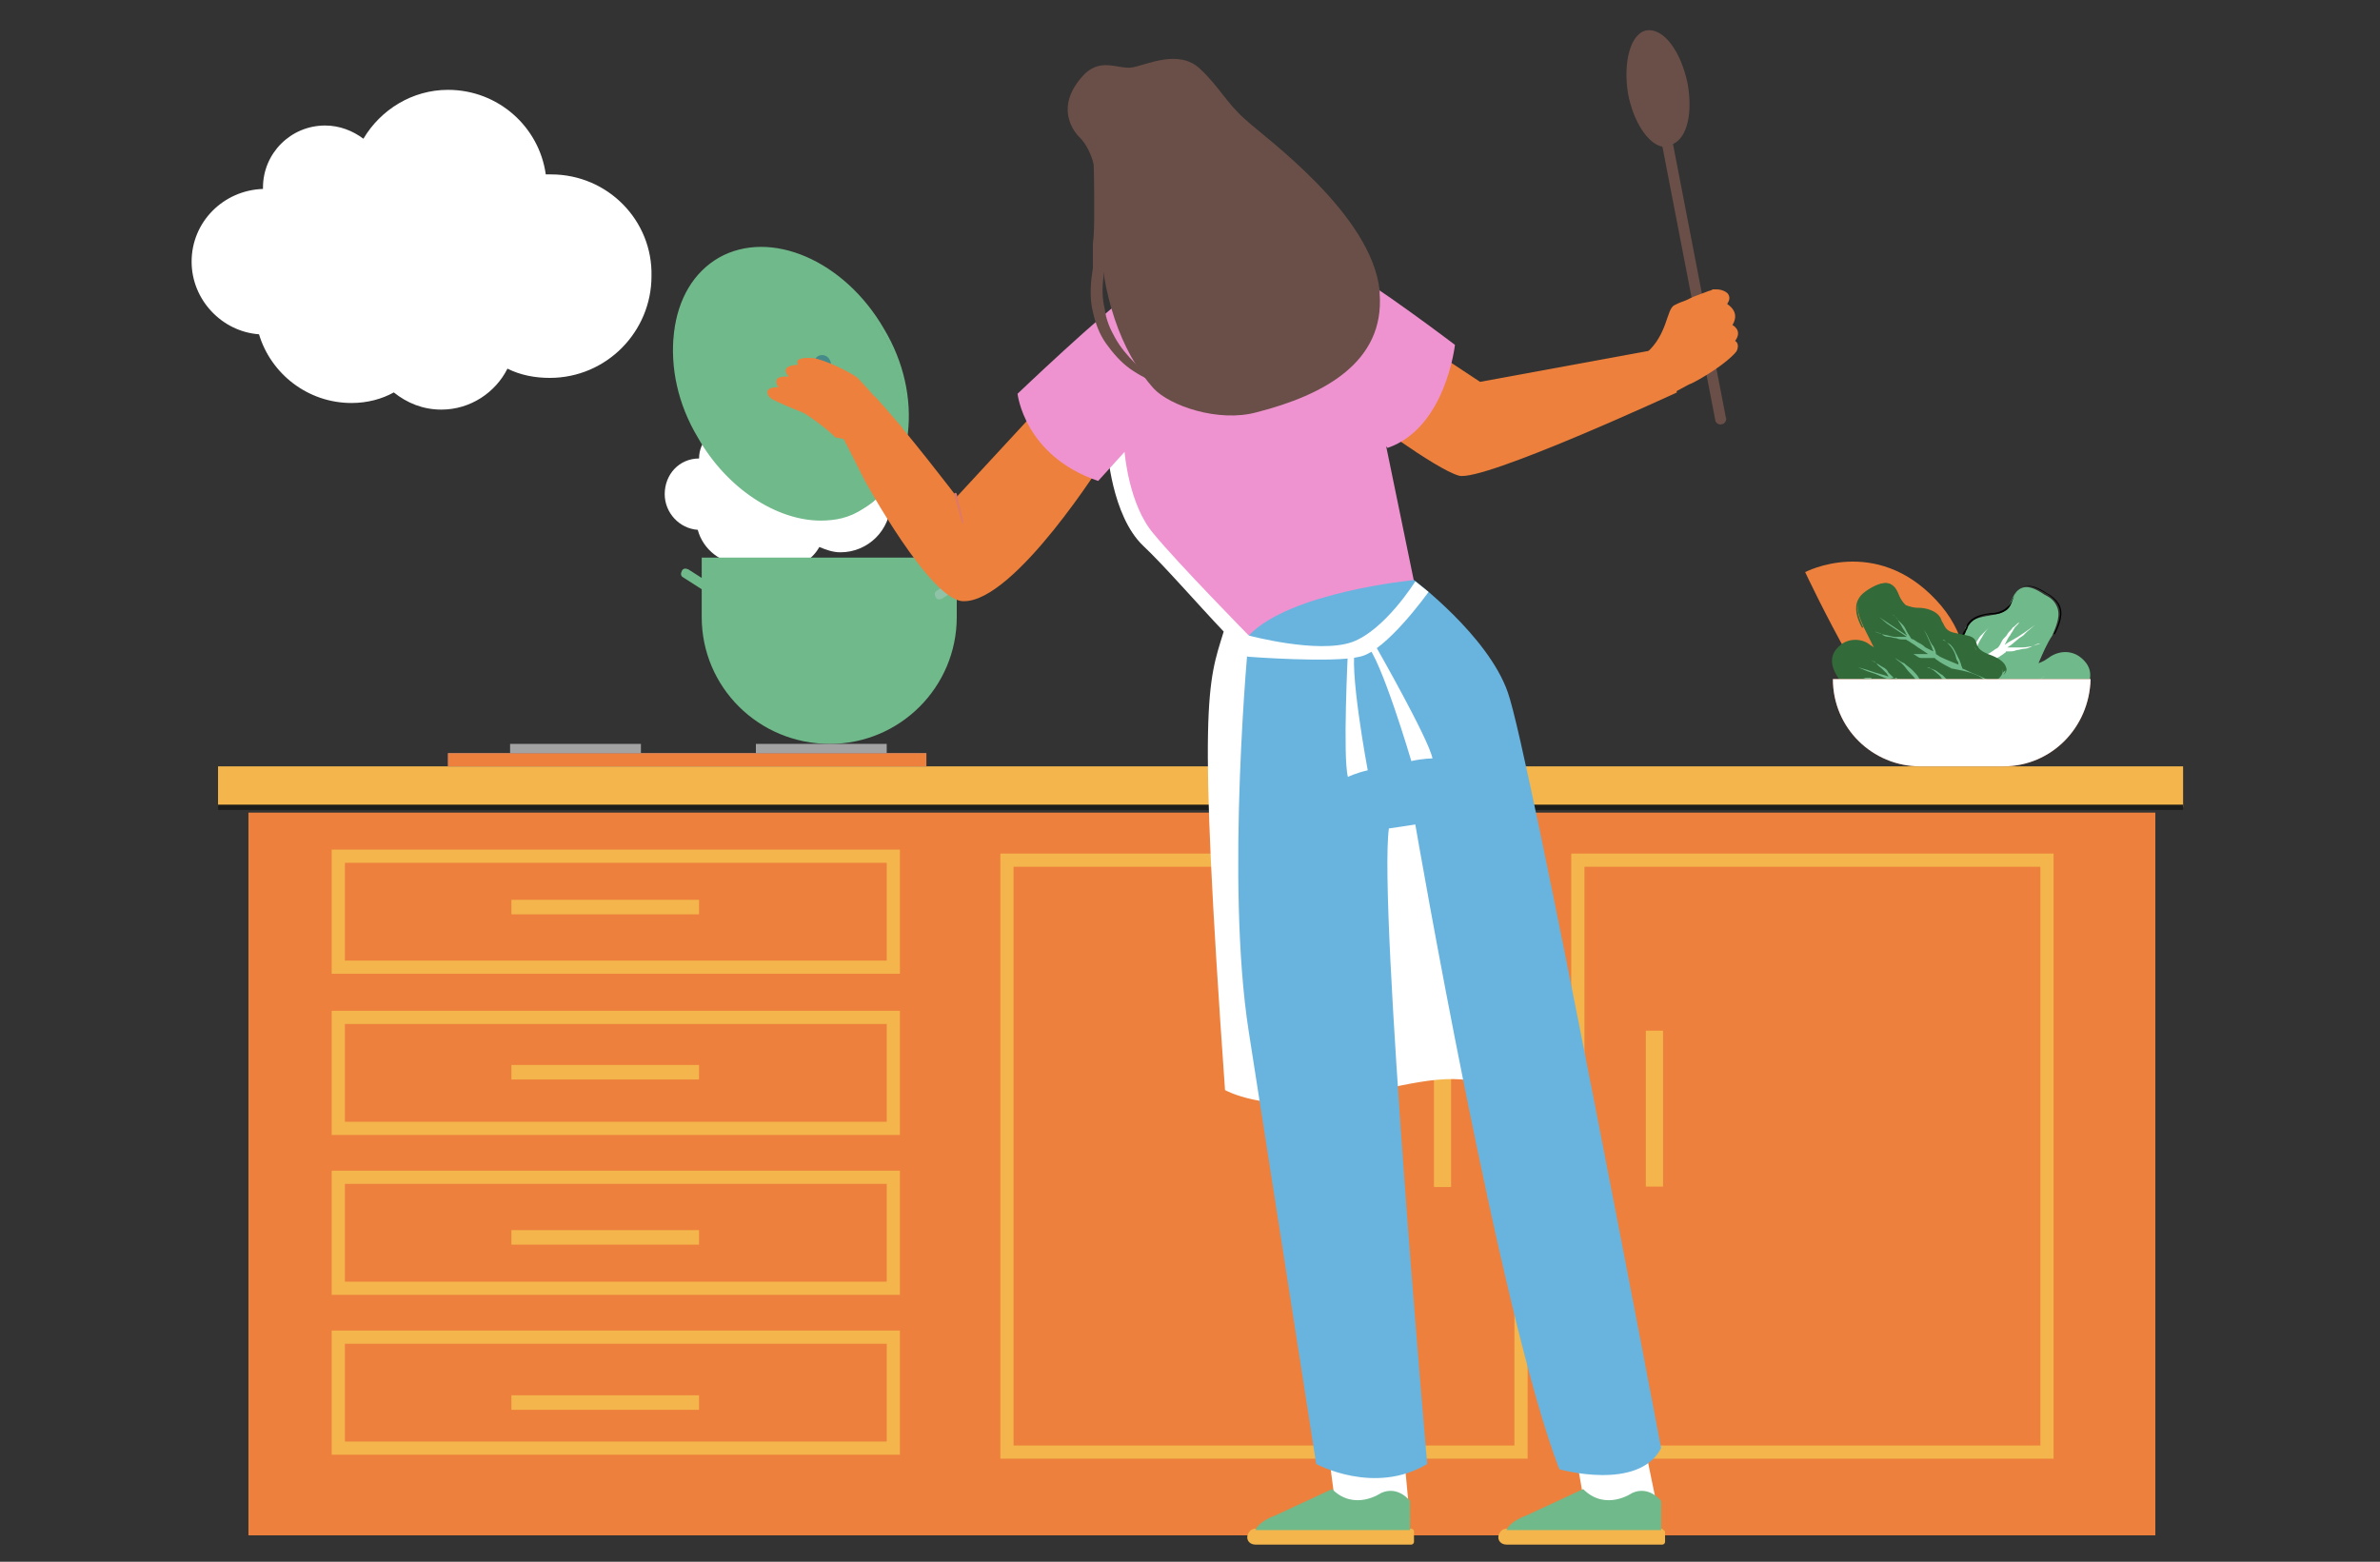 <?xml version="1.0" encoding="utf-8"?>
<!-- Generator: Adobe Illustrator 26.3.1, SVG Export Plug-In . SVG Version: 6.00 Build 0)  -->
<svg version="1.1" xmlns="http://www.w3.org/2000/svg" xmlns:xlink="http://www.w3.org/1999/xlink" x="0px" y="0px"
	 viewBox="0 0 180.1 118.2" style="enable-background:new 0 0 180.1 118.2;" xml:space="preserve">
<rect x="0" y="0" width="180.1" height="118.2" fill="#333333" stroke="none"/>
<style type="text/css">
	.st0{fill:#FFFFFF;}
	.st1{fill:#ED803C;}
	.st2{fill:#70B98B;}
	.st3{fill:#8EC3A7;}
	.st4{fill:#F3B54C;}
	.st5{fill:#667FBD;}
	.st6{fill:#A3A3A3;}
	.st7{fill:#1D1D1B;}
	.st8{fill:#468A8A;}
	.st9{fill:#6A4F48;}
	.st10{fill:#EE93CF;}
	.st11{fill:#69B4DF;}
	.st12{fill:#DF7868;}
	.st13{fill:#326A39;}
	.st14{fill:#AE5332;}
</style>
<g id="Calque_6">
	<path class="st0" d="M63.6,34.2c-0.1,0-0.1,0-0.2,0c-0.3-1.8-1.8-3.1-3.6-3.1c-1.3,0-2.5,0.7-3.2,1.8c-0.4-0.3-0.9-0.5-1.4-0.5
		c-1.3,0-2.3,1-2.3,2.3c0,0,0,0,0,0c-1.5,0-2.6,1.2-2.6,2.7c0,1.4,1.1,2.6,2.5,2.7c0.4,1.5,1.8,2.6,3.4,2.6c0.6,0,1.1-0.1,1.6-0.4
		c0.5,0.4,1.1,0.6,1.7,0.6c1.1,0,2-0.6,2.5-1.5c0.5,0.2,1,0.4,1.6,0.4c2.1,0,3.8-1.7,3.8-3.8C67.4,35.9,65.7,34.2,63.6,34.2z"/>
	<path class="st0" d="M41.7,13.2c-0.1,0-0.2,0-0.4,0c-0.5-3.6-3.6-6.4-7.4-6.4c-2.7,0-5.1,1.5-6.4,3.7c-0.8-0.6-1.8-1-2.9-1
		c-2.6,0-4.7,2.1-4.7,4.7c0,0,0,0,0,0.1c-3,0.1-5.4,2.5-5.4,5.5c0,2.9,2.3,5.3,5.1,5.5c0.9,3,3.7,5.2,7,5.2c1.2,0,2.3-0.3,3.2-0.8
		c1,0.8,2.2,1.3,3.6,1.3c2.2,0,4.1-1.3,5-3.1c1,0.5,2.1,0.7,3.2,0.7c4.3,0,7.7-3.5,7.7-7.7C49.4,16.7,46,13.2,41.7,13.2z"/>
</g>
<g id="Calque_4">
	<g>
		<g>
			<g>
				<g>
					<g>
						<g>
							<path class="st1" d="M136.6,43.3c0,0,5.3-2.8,9.9,2.1c4.6,4.9,1.2,10.8-1.3,10.9C142.7,56.3,136.6,43.3,136.6,43.3z"/>
						</g>
					</g>
				</g>
			</g>
		</g>
		<g>
			<g>
				<path class="st2" d="M62.8,56.3L62.8,56.3c5.3,0,9.6-4.3,9.6-9.6v-4.5H53.1v4.5C53.1,52,57.4,56.3,62.8,56.3z"/>
			</g>
			<g>
				<path class="st2" d="M51.7,43.7l2.5,1.6c0.2,0.1,0.4,0.1,0.5-0.1l0,0c0.1-0.2,0.1-0.4-0.1-0.5l-2.5-1.6
					c-0.2-0.1-0.4-0.1-0.5,0.1v0C51.5,43.4,51.5,43.6,51.7,43.7z"/>
			</g>
			<g>
				<path class="st3" d="M73.8,43.7l-2.5,1.6c-0.2,0.1-0.4,0.1-0.5-0.1l0,0c-0.1-0.2-0.1-0.4,0.1-0.5l2.5-1.6
					c0.2-0.1,0.4-0.1,0.5,0.1l0,0C74.1,43.4,74,43.6,73.8,43.7z"/>
			</g>
		</g>
		<g>
			<rect x="18.8" y="61.5" class="st1" width="144.3" height="54.7"/>
		</g>
		<g>
			<rect x="16.5" y="58" class="st4" width="148.7" height="3.1"/>
		</g>
		<g>
			<rect x="33.9" y="57" class="st5" width="36.2" height="1"/>
		</g>
		<g>
			<rect x="33.9" y="57" class="st1" width="36.2" height="1"/>
		</g>
		<g>
			<rect x="57.2" y="56.3" class="st6" width="9.9" height="0.7"/>
		</g>
		<g>
			<rect x="38.6" y="56.3" class="st6" width="9.9" height="0.7"/>
		</g>
		<g>
			<path class="st4" d="M68.1,73.7h-43v-9.4h43V73.7z M26.1,72.7h41v-7.4h-41V72.7z"/>
		</g>
		<g>
			<path class="st4" d="M68.1,85.9h-43v-9.4h43V85.9z M26.1,84.9h41v-7.4h-41V84.9z"/>
		</g>
		<g>
			<path class="st4" d="M68.1,98h-43v-9.4h43V98z M26.1,97h41v-7.4h-41V97z"/>
		</g>
		<g>
			<path class="st4" d="M68.1,110.1h-43v-9.4h43V110.1z M26.1,109.1h41v-7.4h-41V109.1z"/>
		</g>
		<g>
			<path class="st4" d="M115.6,110.4H75.7V64.6h39.9V110.4z M76.7,109.4h37.9V65.6H76.7V109.4z"/>
		</g>
		<g>
			<path class="st4" d="M155.4,110.4h-36.5V64.6h36.5V110.4z M119.9,109.4h34.5V65.6h-34.5V109.4z"/>
		</g>
		<g>
			<rect x="38.7" y="68.1" class="st4" width="14.2" height="1.1"/>
		</g>
		<g>
			<rect x="38.7" y="80.6" class="st4" width="14.2" height="1.1"/>
		</g>
		<g>
			<rect x="38.7" y="93.1" class="st4" width="14.2" height="1.1"/>
		</g>
		<g>
			<rect x="38.7" y="105.6" class="st4" width="14.2" height="1.1"/>
		</g>
		<g>
			
				<rect x="103.3" y="83.3" transform="matrix(-1.836970e-16 1 -1 -1.836970e-16 193.11 -25.261)" class="st4" width="11.8" height="1.3"/>
		</g>
		<g>
			
				<rect x="119.3" y="83.3" transform="matrix(-1.836970e-16 1 -1 -1.836970e-16 209.145 -41.295)" class="st4" width="11.8" height="1.3"/>
		</g>
		<g>
			<polyline class="st7" points="16.5,61.3 16.5,60.9 165.2,60.9 165.2,61.3 			"/>
		</g>
		<g>
			<g>
				<g>
					<ellipse transform="matrix(0.866 -0.5 0.5 0.866 -6.543 33.794)" class="st2" cx="59.8" cy="29.1" rx="8" ry="10.9"/>
				</g>
			</g>
			<g>
				<g>
					<path class="st2" d="M62.1,39.4c-3.3,0-7.1-2.4-9.3-6.3c-1.5-2.5-2.1-5.3-1.8-7.9c0.3-2.6,1.5-4.6,3.4-5.7
						c3.9-2.2,9.5,0.2,12.5,5.4c1.5,2.5,2.1,5.3,1.8,7.9c-0.3,2.6-1.5,4.6-3.4,5.7C64.3,39.2,63.2,39.4,62.1,39.4z M57.5,18.9
						c-1.1,0-2.2,0.3-3.1,0.8c-1.8,1.1-3,3-3.3,5.5c-0.3,2.5,0.4,5.3,1.8,7.8c3,5.2,8.5,7.6,12.3,5.4c1.8-1.1,3-3,3.3-5.5
						c0.3-2.5-0.4-5.3-1.8-7.8C64.4,21.3,60.8,18.9,57.5,18.9z"/>
				</g>
			</g>
			<g>
				<g>
					<g>
						<g>
							<path class="st1" d="M83.6,34.7l-3.9-5l-7.3,7.9c0,0-3.8-5-6.2-7.6l-3.2,1.7c0.4,0.6,1.9,3.6,2.4,4.6c0,0,5,9.2,7.5,9.2
								C76.8,45.6,83.6,34.7,83.6,34.7z"/>
						</g>
					</g>
				</g>
			</g>
			<g>
				<g>
					<path class="st8" d="M62.9,27.7c-0.1,0.4-0.4,0.6-0.8,0.5c-0.4-0.1-0.6-0.4-0.5-0.8c0.1-0.4,0.4-0.6,0.8-0.5
						C62.7,27,62.9,27.3,62.9,27.7z"/>
				</g>
			</g>
			<g>
				<g>
					<path class="st9" d="M127.7,6.3c-0.5-2.4-1.8-4.2-3.1-4c-1.2,0.2-1.8,2.4-1.4,4.8c0.4,2.1,1.5,3.8,2.6,4l4,20.7
						c0,0.2,0.3,0.4,0.5,0.3c0.2,0,0.4-0.3,0.3-0.5l-4-20.7C127.7,10.4,128.1,8.5,127.7,6.3z"/>
				</g>
			</g>
			<g>
				<g>
					<g>
						<g>
							<g>
								<g>
									<g>
										<g>
											<g>
												<g>
													<polygon class="st0" points="101.2,115 106.7,115 106,107.6 100.1,106.7 													"/>
												</g>
											</g>
										</g>
									</g>
								</g>
							</g>
						</g>
					</g>
				</g>
				<g>
					<g>
						<g>
							<g>
								<g>
									<g>
										<path class="st4" d="M106.8,115.7h-5.1l-2.1-2.3l-3.8,2.3h-0.8c-0.3,0-0.5,0.2-0.6,0.5c-0.1,0.4,0.2,0.7,0.6,0.7h11.8
											c0.1,0,0.2-0.1,0.2-0.2v-0.8C107,115.8,106.9,115.7,106.8,115.7z"/>
									</g>
								</g>
							</g>
						</g>
					</g>
					<g>
						<g>
							<g>
								<g>
									<g>
										<path class="st2" d="M106.7,115.7v-2.1c0,0-0.9-1.2-2.2-0.6c0,0-2,1.4-3.7-0.3l-4.3,2c0,0-1.2,0.4-1.5,1.1H106.7z"/>
									</g>
								</g>
							</g>
						</g>
					</g>
				</g>
			</g>
			<g>
				<g>
					<g>
						<g>
							<g>
								<g>
									<g>
										<g>
											<g>
												<g>
													<polygon class="st0" points="120.1,115 125.6,115 123.5,104.8 118,102.9 													"/>
												</g>
											</g>
										</g>
									</g>
								</g>
							</g>
						</g>
					</g>
				</g>
				<g>
					<g>
						<g>
							<g>
								<g>
									<g>
										<path class="st4" d="M125.7,115.7h-5.1l-2.1-2.3l-3.8,2.3H114c-0.3,0-0.5,0.2-0.6,0.5c-0.1,0.4,0.2,0.7,0.6,0.7h11.8
											c0.1,0,0.2-0.1,0.2-0.2v-0.8C125.9,115.8,125.8,115.7,125.7,115.7z"/>
									</g>
								</g>
							</g>
						</g>
					</g>
					<g>
						<g>
							<g>
								<g>
									<g>
										<path class="st2" d="M125.7,115.7v-2.1c0,0-0.9-1.2-2.2-0.6c0,0-2,1.4-3.7-0.3l-4.3,2c0,0-1.2,0.4-1.5,1.1H125.7z"/>
									</g>
								</g>
							</g>
						</g>
					</g>
				</g>
			</g>
			<g>
				<g>
					<path class="st0" d="M111.7,64.8c0,0-10.9-21.4-11.2-21.4c-0.2,0-3.3,2.3-5.3,3.9l0.4-1.2L87.1,32l-3.3,2c0,0,0.3,5,2.7,7.3
						c1.5,1.4,4.2,4.5,6.1,6.5c-1.2,3.9-2,5.1,0.1,34.7c0,0,3,1.7,8.3,0.7c5.2-1,8.3-2.1,11.2-1.2S111.7,64.8,111.7,64.8z"/>
				</g>
			</g>
			<g>
				<g>
					<g>
						<g>
							<path class="st1" d="M102.9,31.2c0,0,5.7,4.3,7.5,4.8s16.5-6.3,16.5-6.3l-1.3-3.3L112,28.9l-5.9-3.9L102.9,31.2z"/>
						</g>
					</g>
				</g>
			</g>
			<g>
				<g>
					<path class="st10" d="M88.6,21c0,0-0.6-0.3-3,1.2c-2.1,1.4-8.6,7.6-8.6,7.6s0.5,4.7,6.1,6.6l2-2.2c0,0,0.3,4,2.2,6.2
						c1.8,2.2,7.2,7.7,7.2,7.7s8,0.4,12.5-4.1l-3.5-17c0,0-6-6.3-6.2-6.1C97.2,21.2,88.6,21,88.6,21z"/>
				</g>
			</g>
			<g>
				<g>
					<path class="st10" d="M91,21.3c0.2,0,8.5-2.1,10.7-1c2.2,1.1,8.4,5.8,8.4,5.8s-0.7,6.3-5.1,7.8l-4.8-5.1L91,21.3z"/>
				</g>
			</g>
			<g>
				<g>
					<path class="st11" d="M94.5,48.1c0,0-1.8,18.6,0,30c1.8,11.5,5.1,32.7,5.1,32.7s4.4,2.4,8.4,0c0,0-3.7-42.2-2.9-48.1l2-0.3
						c0,0,6.4,37.2,10.9,48.8c0,0,6,1.7,7.7-1.6c0,0-10-52.8-11.6-57.2c-1.5-4.3-7.1-8.5-7.1-8.5S97.6,44.8,94.5,48.1z"/>
				</g>
			</g>
			<g>
				<g>
					<g>
						<g>
							<path class="st1" d="M128.6,28.7c-0.2,0.1-0.5,0.3-0.8,0.4c0,0-1.3,0.7-1.3,0.7l-3.9-0.6l2-2.5c1.6-1.4,1.5-3.3,2.1-3.6
								c0.2-0.1,0.4-0.2,0.7-0.3c0.3-0.1,0.6-0.3,0.9-0.4c0.3-0.1,0.5-0.2,0.8-0.3c0.2-0.1,0.4-0.1,0.5-0.2c0,0,0,0,0,0
								c0.1,0,0.2,0,0.3,0c0,0,0,0,0,0c0.4,0,0.8,0.2,0.9,0.4c0,0,0,0,0,0c0.1,0.2,0.1,0.4-0.1,0.7c0,0,0,0,0,0
								c0.1,0.1,1,0.6,0.4,1.6c0,0,0.8,0.4,0.2,1.2c0,0,0,0,0,0c0,0,0.4,0.2,0.1,0.8C131,27.1,130,27.9,128.6,28.7z"/>
						</g>
					</g>
				</g>
			</g>
			<g>
				<g>
					<path class="st0" d="M94.5,48.1c0,0,5.2,1.4,7.8,0.5c2.5-0.9,4.8-4.6,4.8-4.6l1,0.8c0,0-3.2,4.5-5.2,4.9c-2,0.5-8.5,0-8.5,0
						l-0.7-1.6L94.5,48.1z"/>
				</g>
			</g>
			<g>
				<g>
					<path class="st0" d="M102,49.3c0,0-0.4,8,0,9.5c0,0,0.6-0.3,1.5-0.5c0,0-1.5-8-0.9-9.4C103.3,47.6,102,49.3,102,49.3z"/>
				</g>
			</g>
			<g>
				<g>
					<path class="st0" d="M104.1,48.9c0,0,4,7,4.3,8.5c0,0-0.7,0-1.6,0.2c0,0-2.3-7.8-3.4-8.8C102.2,48,104.1,48.9,104.1,48.9z"/>
				</g>
			</g>
			<g>
				<g>
					<g>
						<g>
							<g>
								<path class="st12" d="M72.8,39.6C72.8,39.6,72.8,39.6,72.8,39.6c0.1,0,0.1,0,0.1-0.1l-0.5-2.1c0,0,0-0.1-0.1-0.1
									c0,0-0.1,0-0.1,0.1L72.8,39.6C72.8,39.6,72.8,39.6,72.8,39.6z"/>
							</g>
						</g>
					</g>
				</g>
			</g>
			<g>
				<g>
					<g>
						<g>
							<g>
								<path class="st1" d="M60.7,31.2L60.7,31.2c0.3,0.1,2.1,1.4,2.6,2c0,0-0.1-0.1-0.1-0.1l2.1,0.4l3-1.1c0,0-2.9-3.3-3.4-3.8
									c-0.5-0.4-2.5-1.4-3.4-1.5c-1.6-0.1-1.1,0.5-1.1,0.5c-1.6,0.1-0.7,0.9-0.7,0.9c-1.5-0.1-0.8,0.8-0.8,0.8
									c-0.8,0-0.9,0.3-0.8,0.5c0,0.2,0.2,0.3,0.3,0.4C59,30.5,59.9,30.9,60.7,31.2L60.7,31.2z"/>
							</g>
						</g>
					</g>
				</g>
			</g>
			<g>
				<g>
					<g>
						<g>
							<path class="st9" d="M82.7,11c0.1,1.7,0.1,3.4,0.1,5c0,0.8,0,1.7-0.1,2.5l0,0.6l0,0.6l0,0.3l0,0.3L82.6,21
								c-0.1,0.9-0.1,1.8,0.1,2.6c0.2,0.9,0.5,1.7,1,2.4c0.5,0.7,1.1,1.4,1.8,1.9c0.7,0.5,1.5,0.9,2.3,1.2c-0.7-0.5-1.4-1-1.9-1.6
								c-0.6-0.6-1.1-1.2-1.5-1.9c-0.4-0.7-0.7-1.4-0.8-2.2c-0.2-0.8-0.2-1.6-0.1-2.4l0-0.6l0-0.3l0-0.3c0-0.2,0-0.4,0-0.6l0-0.6
								c0-0.8,0-1.7-0.1-2.5C83.2,14.3,83,12.6,82.7,11z"/>
						</g>
					</g>
				</g>
				<g>
					<g>
						<g>
							<g>
								<g>
									<path class="st9" d="M81.7,10.4c0,0-2.1-1.9,0.1-4.5c1.4-1.7,2.8-0.6,3.9-0.8c1.1-0.2,3.5-1.4,5.1,0.1
										c1.5,1.4,2,2.6,3.5,3.9c1.4,1.3,9.5,7.1,10.1,12.9c0,0.1,0,0.1,0,0.2c0.4,5.2-4.2,7.7-9.3,9c-2.9,0.8-6.6-0.5-7.8-1.8
										c-2.6-2.9-3.9-7.2-4.1-11.8C83.2,16.2,83.4,12.1,81.7,10.4z"/>
								</g>
							</g>
						</g>
					</g>
				</g>
			</g>
		</g>
		<g>
			<g>
				<g>
					<g>
						<g>
							<g>
								<g>
									<g>
										<path class="st2" d="M145.6,53.4c0.1,0.1,0.2,0.1,0.4,0.1c0.1,0,0.2-0.1,0.3-0.2c0.7-0.5,1.6-0.7,2.4-0.4
											c0.8,0.2,1.7,0.9,2.4,0.5c0.7-0.3,0.8-1.3,1.4-1.8c0.4-0.3,0.9-0.3,1.2-0.6c0.3-0.2,0.5-0.6,0.6-0.9c0.3-0.7,0.6-1.4,1-2
											c0.3-0.7,0.7-1.6,0.3-2.3c-0.2-0.4-0.5-0.6-0.9-0.8c-0.6-0.4-1.3-0.8-1.9-0.4c-0.6,0.4-0.6,1.3-1.2,1.7
											c-0.3,0.2-0.7,0.2-1.1,0.3c-0.7,0.1-1.4,0.3-1.7,0.8c-0.2,0.3-0.2,0.7-0.5,1c-0.6,0.7-1.9,0.2-2.4,1
											c-0.1,0.2-0.1,0.4-0.2,0.5c-0.2,0.4-0.7,0.6-1.1,0.7c-0.6,0.2-1.7,0.9-0.9,1.6c0.2,0.2,0.5,0.2,0.7,0.3
											C144.9,52.8,145.2,53.1,145.6,53.4z"/>
									</g>
								</g>
							</g>
						</g>
					</g>
				</g>
			</g>
			<g>
				<g>
					<g>
						<g>
							<g>
								<g>
									<g>
										<path class="st0" d="M152.9,49c-0.2,0-0.4,0-0.6,0c-0.1,0-0.2,0-0.4,0l0.3-0.2l0.6-0.5l0.3-0.2l0.3-0.3l0.6-0.5l-0.7,0.5
											l-0.3,0.2l-0.3,0.2l-0.7,0.4l-0.3,0.2c0-0.1,0.1-0.1,0.1-0.2c0.1-0.2,0.2-0.4,0.3-0.5c0.1-0.2,0.2-0.3,0.3-0.5
											c0.1-0.2,0.3-0.3,0.4-0.5c-0.2,0.1-0.3,0.3-0.5,0.4c-0.1,0.2-0.3,0.3-0.4,0.5c-0.1,0.2-0.3,0.3-0.4,0.5
											c-0.1,0.2-0.2,0.4-0.3,0.5c0,0,0,0,0,0c0,0,0,0,0,0c-0.1,0.1-0.2,0.1-0.3,0.2l-0.3,0.2c-0.2,0.1-0.5,0.3-0.7,0.4l-0.7,0.3
											c0-0.1,0.1-0.2,0.1-0.3c0.1-0.3,0.2-0.5,0.3-0.8c0.1-0.3,0.2-0.5,0.4-0.8c0.1-0.2,0.3-0.5,0.5-0.7
											c-0.2,0.2-0.4,0.4-0.6,0.6c-0.2,0.2-0.3,0.5-0.5,0.7c-0.1,0.3-0.3,0.5-0.4,0.8c-0.1,0.2-0.2,0.4-0.3,0.6l0,0l0,0l-0.4,0.2
											c-0.5,0.2-1,0.5-1.5,0.7c0,0,0,0,0,0c0,0,0,0,0,0c0-0.1,0.1-0.2,0.1-0.4c0.1-0.2,0.1-0.5,0.3-0.7c0.1-0.2,0.2-0.4,0.4-0.6
											c0.1-0.1,0.2-0.2,0.3-0.3c0.1-0.1,0.2-0.2,0.3-0.2c-0.1,0.1-0.2,0.1-0.3,0.2c-0.1,0.1-0.2,0.2-0.3,0.2
											c-0.2,0.2-0.3,0.4-0.5,0.6c-0.1,0.2-0.2,0.5-0.3,0.7c0,0.1-0.1,0.2-0.1,0.4c0,0.1-0.1,0.2-0.1,0.3v0
											c-0.3,0.2-0.7,0.3-1,0.4l-0.7,0.3c-0.2,0.1-0.5,0.2-0.7,0.3c-0.2,0.1-0.5,0.2-0.7,0.3c-0.2,0.1-0.5,0.2-0.7,0.2l0,0
											c0,0,0,0,0,0c-0.2,0.1-0.3,0.3-0.2,0.5c0.1,0.2,0.3,0.3,0.5,0.2c0.3-0.1,0.5-0.2,0.8-0.3c0.2-0.1,0.5-0.2,0.7-0.3
											c0.2-0.1,0.5-0.2,0.7-0.3l0.7-0.3c0.4-0.2,0.7-0.3,1-0.5c0,0,0,0,0,0c0.3,0.1,0.6,0.1,0.9,0.1c0.4,0,0.7,0.1,1.1,0.1
											c0.4,0,0.7,0,1.1,0c0.4,0,0.7-0.1,1-0.1c-0.3,0-0.7,0.1-1,0.1c-0.3,0-0.7,0-1-0.1c-0.3,0-0.7-0.1-1-0.2
											c-0.2,0-0.3-0.1-0.5-0.1c0.5-0.2,0.9-0.5,1.4-0.7l0.1-0.1l0,0c0,0,0,0,0.1,0c0.4,0,0.7,0,1.1,0c0.4,0,0.7,0,1.1-0.1
											c0.4,0,0.7-0.1,1-0.2c0.3-0.1,0.7-0.2,1-0.3c-0.3,0.1-0.7,0.2-1,0.2c-0.3,0-0.7,0.1-1,0.1c-0.3,0-0.7,0-1,0
											c-0.2,0-0.4,0-0.6,0l0.1,0l0.7-0.4c0.2-0.1,0.5-0.3,0.7-0.4l0.3-0.2c0.1-0.1,0.2-0.1,0.2-0.2c0.1,0,0.2,0,0.2,0
											c0.2,0,0.4,0,0.6-0.1c0.2,0,0.4-0.1,0.6-0.1c0.2,0,0.4-0.1,0.6-0.2c0.2-0.1,0.4-0.2,0.6-0.2c-0.2,0.1-0.4,0.1-0.6,0.2
											C153.3,49,153.1,49,152.9,49z"/>
									</g>
								</g>
							</g>
						</g>
					</g>
				</g>
			</g>
			<g>
				<g>
					<g>
						<g>
							<g>
								<g>
									<g>
										<path class="st2" d="M147.2,55.3c1.2,0.1,2,0.5,2.7,0.9c0.9,0.5,2.1,0.5,3.1,0c2.7-1.5,6.8-4.5,4.5-6.4
											c-0.7-0.6-1.7-0.6-2.5,0c-1.5,1.1-2.4-0.1-3.7,0.8c-0.8,0.5-1.7,0.9-2.6,1.1c-2.1,0.3-4.5,0.8-3.5,2.5
											C145.6,54.8,146.4,55.3,147.2,55.3z"/>
									</g>
								</g>
							</g>
						</g>
					</g>
				</g>
			</g>
			<g>
				<g>
					<g>
						<g>
							<g>
								<g>
									<g>
										<path class="st3" d="M154.4,52.8c-0.2,0-0.4-0.1-0.6-0.1c-0.1,0-0.2-0.1-0.3-0.1l0.4-0.1l0.7-0.3l0.4-0.1l0.4-0.2l0.7-0.3
											l-0.8,0.3l-0.4,0.1l-0.4,0.1l-0.8,0.2l-0.4,0.1c0.1-0.1,0.1-0.1,0.2-0.2c0.1-0.2,0.3-0.3,0.4-0.4c0.1-0.1,0.3-0.3,0.5-0.4
											c0.2-0.1,0.3-0.2,0.5-0.3c-0.2,0.1-0.4,0.2-0.6,0.3c-0.2,0.1-0.4,0.2-0.5,0.4c-0.2,0.1-0.3,0.3-0.5,0.4
											c-0.2,0.1-0.3,0.3-0.5,0.4c0,0,0,0,0,0c0,0,0,0,0,0c-0.1,0-0.2,0.1-0.3,0.1l-0.4,0.1c-0.3,0.1-0.5,0.1-0.8,0.2l-0.7,0.2
											c0.1-0.1,0.1-0.2,0.2-0.3c0.2-0.2,0.3-0.5,0.5-0.7c0.2-0.2,0.4-0.4,0.6-0.6c0.2-0.2,0.4-0.4,0.7-0.5
											c-0.3,0.1-0.5,0.3-0.7,0.5c-0.2,0.2-0.4,0.4-0.7,0.6c-0.2,0.2-0.4,0.4-0.6,0.6c-0.1,0.2-0.3,0.3-0.4,0.5l0,0l0,0l-0.4,0.1
											c-0.5,0.1-1.1,0.2-1.6,0.3c0,0,0,0,0,0c0,0,0,0,0,0c0.1-0.1,0.1-0.2,0.2-0.3c0.1-0.2,0.3-0.4,0.4-0.6
											c0.2-0.2,0.3-0.4,0.5-0.5c0.1-0.1,0.2-0.1,0.3-0.2c0.1-0.1,0.2-0.1,0.4-0.1c-0.1,0-0.3,0-0.4,0.1c-0.1,0-0.2,0.1-0.4,0.2
											c-0.2,0.1-0.4,0.3-0.6,0.5c-0.2,0.2-0.4,0.4-0.5,0.6c-0.1,0.1-0.2,0.2-0.2,0.3c-0.1,0.1-0.1,0.2-0.2,0.3h0
											c-0.4,0.1-0.7,0.1-1.1,0.1l-0.8,0.1c-0.3,0-0.5,0.1-0.8,0.1c-0.3,0-0.5,0-0.8,0.1c-0.3,0-0.5,0-0.8,0l0,0c0,0,0,0,0,0
											c-0.2,0-0.4,0.2-0.3,0.4c0,0.2,0.2,0.4,0.4,0.3c0.3,0,0.5-0.1,0.8-0.1c0.3,0,0.5-0.1,0.8-0.1c0.3,0,0.5-0.1,0.8-0.1
											l0.8-0.1c0.4-0.1,0.8-0.1,1.1-0.2c0,0,0,0,0,0c0.3,0.1,0.5,0.2,0.8,0.4c0.3,0.1,0.7,0.3,1,0.4c0.3,0.1,0.7,0.2,1,0.3
											c0.3,0.1,0.7,0.1,1,0.1c-0.3-0.1-0.7-0.1-1-0.2c-0.3-0.1-0.7-0.2-1-0.4c-0.3-0.1-0.6-0.3-0.9-0.4
											c-0.1-0.1-0.3-0.1-0.4-0.2c0.5-0.1,1-0.2,1.5-0.4l0.2,0l0,0c0,0,0,0,0,0c0.3,0.1,0.7,0.2,1,0.3c0.3,0.1,0.7,0.2,1,0.2
											c0.3,0.1,0.7,0.1,1.1,0.1c0.4,0,0.7,0,1.1,0c-0.4,0-0.7,0-1-0.1c-0.3,0-0.7-0.1-1-0.2c-0.3-0.1-0.7-0.2-1-0.3
											c-0.2-0.1-0.4-0.1-0.6-0.2l0.1,0l0.8-0.2c0.3-0.1,0.5-0.2,0.8-0.2l0.4-0.1c0.1,0,0.2-0.1,0.3-0.1c0.1,0,0.2,0,0.2,0
											c0.2,0,0.4,0.1,0.6,0.1c0.2,0,0.4,0,0.6,0c0.2,0,0.4,0,0.6,0c0.2,0,0.4,0,0.6-0.1c-0.2,0-0.4,0-0.6,0
											C154.8,52.9,154.6,52.9,154.4,52.8z"/>
									</g>
								</g>
							</g>
						</g>
					</g>
				</g>
			</g>
			<g>
				<g>
					<g>
						<g>
							<g>
								<g>
									<g>
										<path d="M150.7,56.6c-0.3-0.1-0.6-0.2-0.8-0.3c-0.7-0.4-1.5-0.8-2.7-0.9l0-0.1c1.2,0.1,2,0.5,2.7,0.9c0.9,0.5,2.1,0.5,3,0
											l0,0.1C152.3,56.7,151.5,56.8,150.7,56.6z"/>
									</g>
								</g>
							</g>
						</g>
					</g>
				</g>
			</g>
			<g>
				<g>
					<g>
						<g>
							<g>
								<g>
									<g>
										<path d="M143.8,52.2c-0.2-0.2-0.3-0.5-0.3-0.7c0.1-0.5,0.7-0.8,1.2-1c0.4-0.1,0.9-0.3,1.1-0.7c0-0.1,0.1-0.2,0.1-0.2
											c0-0.1,0.1-0.2,0.1-0.3c0.3-0.4,0.8-0.5,1.3-0.6c0.4-0.1,0.9-0.1,1.2-0.4c0.1-0.2,0.2-0.3,0.3-0.6
											c0.1-0.1,0.1-0.3,0.2-0.4c0.4-0.6,1.2-0.8,1.7-0.8l0.1,0c0.3,0,0.7-0.1,1-0.3c0.3-0.2,0.4-0.5,0.5-0.8
											c0.1-0.3,0.3-0.7,0.6-0.9c0.5-0.3,1.1-0.2,2,0.4c0.4,0.2,0.7,0.5,0.9,0.8c0.4,0.7,0.1,1.5-0.3,2.3l-0.1,0
											c0.4-0.8,0.7-1.6,0.3-2.3c-0.2-0.3-0.5-0.6-0.9-0.8c-0.8-0.5-1.4-0.7-1.9-0.4c-0.3,0.2-0.4,0.5-0.6,0.8
											c-0.1,0.3-0.3,0.6-0.6,0.8c-0.3,0.2-0.7,0.3-1,0.3l-0.1,0c-0.6,0.1-1.3,0.2-1.7,0.8c-0.1,0.1-0.1,0.3-0.2,0.4
											c-0.1,0.2-0.2,0.4-0.3,0.6c-0.3,0.3-0.8,0.4-1.2,0.5c-0.5,0.1-1,0.1-1.2,0.5c-0.1,0.1-0.1,0.2-0.1,0.3
											c0,0.1-0.1,0.2-0.1,0.2c-0.2,0.4-0.7,0.6-1.1,0.7c-0.4,0.1-1,0.5-1.1,1C143.5,51.8,143.6,52,143.8,52.2L143.8,52.2z"/>
									</g>
								</g>
							</g>
						</g>
					</g>
				</g>
			</g>
			<g>
				<g>
					<g>
						<g>
							<g>
								<g>
									<g>
										<path d="M144,54.1L144,54.1c0-0.1,2.5-0.2,3.8-0.5l0,0.1C146.5,53.9,144,54.1,144,54.1z"/>
									</g>
								</g>
							</g>
						</g>
					</g>
				</g>
			</g>
			<g>
				<g>
					<g>
						<g>
							<g>
								<g>
									<g>
										<path d="M149.2,53.9L149.2,53.9l0.9-0.3l0,0c0,0,1.9,0.7,4.2,0.6l0,0.1c-2.2,0.1-4.1-0.6-4.2-0.6L149.2,53.9z"/>
									</g>
								</g>
							</g>
						</g>
					</g>
				</g>
			</g>
			<g>
				<g>
					<g>
						<g>
							<g>
								<g>
									<g>
										<path d="M143.4,53L143.4,53c0-0.1,2.3-0.9,3.4-1.4c0.1-0.2,0.5-2.1,1.7-2.4l0,0.1c-1.2,0.3-1.6,2.4-1.6,2.4l0,0l0,0
											C145.7,52.1,143.4,52.9,143.4,53z"/>
									</g>
								</g>
							</g>
						</g>
					</g>
				</g>
			</g>
		</g>
		<g>
			<g>
				<g>
					<g>
						<g>
							<g>
								<g>
									<g>
										<path class="st13" d="M149.9,52.1c-0.1,0.1-0.2,0.1-0.3,0.1c-0.1,0-0.2-0.1-0.3-0.1c-0.6-0.4-1.4-0.6-2.2-0.4
											c-0.7,0.2-1.5,0.8-2.2,0.4c-0.6-0.3-0.7-1.2-1.3-1.6c-0.3-0.2-0.8-0.3-1.1-0.5c-0.3-0.2-0.4-0.5-0.6-0.8
											c-0.3-0.6-0.6-1.2-0.9-1.8c-0.3-0.7-0.6-1.4-0.3-2.1c0.2-0.3,0.5-0.5,0.8-0.7c0.5-0.3,1.2-0.7,1.7-0.3
											c0.5,0.3,0.5,1.2,1,1.5c0.3,0.2,0.6,0.2,1,0.3c0.6,0.1,1.2,0.2,1.5,0.7c0.2,0.3,0.2,0.6,0.4,0.9c0.5,0.6,1.7,0.2,2.2,0.9
											c0.1,0.1,0.1,0.3,0.2,0.5c0.2,0.4,0.6,0.5,1,0.7c0.6,0.2,1.5,0.8,0.8,1.5c-0.2,0.2-0.5,0.2-0.7,0.3
											C150.6,51.5,150.3,51.9,149.9,52.1z"/>
									</g>
								</g>
							</g>
						</g>
					</g>
				</g>
			</g>
			<g>
				<g>
					<g>
						<g>
							<g>
								<g>
									<g>
										<path class="st2" d="M143.4,48.2c0.2,0,0.4,0,0.6,0c0.1,0,0.2,0,0.3,0L144,48l-0.6-0.4l-0.3-0.2l-0.3-0.2l-0.6-0.5
											l0.6,0.4l0.3,0.2l0.3,0.2l0.6,0.4l0.3,0.2c0-0.1-0.1-0.1-0.1-0.2c-0.1-0.2-0.2-0.3-0.3-0.5c-0.1-0.2-0.2-0.3-0.3-0.5
											c-0.1-0.1-0.2-0.3-0.4-0.4c0.1,0.1,0.3,0.2,0.4,0.4c0.1,0.1,0.3,0.3,0.4,0.4c0.1,0.1,0.2,0.3,0.3,0.5
											c0.1,0.2,0.2,0.3,0.3,0.5c0,0,0,0,0,0c0,0,0,0,0,0c0.1,0.1,0.2,0.1,0.2,0.1l0.3,0.2c0.2,0.1,0.4,0.2,0.6,0.4l0.6,0.3
											c0-0.1-0.1-0.2-0.1-0.3c-0.1-0.2-0.2-0.5-0.3-0.7c-0.1-0.2-0.2-0.5-0.4-0.7c-0.1-0.2-0.3-0.4-0.5-0.6
											c0.2,0.2,0.4,0.4,0.5,0.6c0.2,0.2,0.3,0.4,0.4,0.6c0.1,0.2,0.2,0.5,0.4,0.7c0.1,0.2,0.2,0.4,0.2,0.6l0,0l0,0l0.3,0.2
											c0.4,0.2,0.9,0.4,1.4,0.6c0,0,0,0,0,0c0,0,0,0,0,0c0-0.1,0-0.2-0.1-0.3c-0.1-0.2-0.1-0.4-0.2-0.6
											c-0.1-0.2-0.2-0.4-0.4-0.6c-0.1-0.1-0.2-0.2-0.2-0.2c-0.1-0.1-0.2-0.1-0.3-0.2c0.1,0,0.2,0.1,0.3,0.2
											c0.1,0.1,0.2,0.1,0.3,0.2c0.2,0.2,0.3,0.4,0.4,0.6c0.1,0.2,0.2,0.4,0.3,0.6c0,0.1,0.1,0.2,0.1,0.3c0,0.1,0.1,0.2,0.1,0.3
											c0,0,0,0,0,0c0.3,0.1,0.6,0.3,0.9,0.4l0.7,0.3c0.2,0.1,0.4,0.2,0.7,0.3c0.2,0.1,0.4,0.2,0.7,0.2c0.2,0.1,0.5,0.2,0.7,0.2
											l0,0c0,0,0,0,0,0c0.2,0.1,0.3,0.3,0.2,0.4c-0.1,0.2-0.3,0.3-0.4,0.2c-0.2-0.1-0.5-0.2-0.7-0.3c-0.2-0.1-0.4-0.2-0.7-0.3
											c-0.2-0.1-0.4-0.2-0.7-0.3l-0.7-0.3c-0.3-0.2-0.6-0.3-0.9-0.5c0,0,0,0,0,0c-0.3,0.1-0.5,0.1-0.8,0.1c-0.3,0-0.6,0.1-1,0.1
											c-0.3,0-0.6,0-1,0c-0.3,0-0.6-0.1-0.9-0.1c0.3,0,0.6,0.1,0.9,0c0.3,0,0.6,0,0.9-0.1c0.3,0,0.6-0.1,0.9-0.2
											c0.1,0,0.3-0.1,0.4-0.1c-0.4-0.2-0.8-0.4-1.2-0.7l-0.1-0.1l0,0c0,0,0,0,0,0c-0.3,0-0.6,0-1,0c-0.3,0-0.6,0-1-0.1
											c-0.3,0-0.6-0.1-0.9-0.2c-0.3-0.1-0.6-0.2-0.9-0.3c0.3,0.1,0.6,0.2,0.9,0.2c0.3,0,0.6,0.1,0.9,0.1c0.3,0,0.6,0,0.9,0
											c0.2,0,0.4,0,0.6,0l0,0l-0.6-0.4c-0.2-0.1-0.4-0.3-0.6-0.4l-0.3-0.2c-0.1,0-0.1-0.1-0.2-0.1c-0.1,0-0.1,0-0.1,0
											c-0.2,0-0.4,0-0.6-0.1c-0.2,0-0.4-0.1-0.6-0.1c-0.2,0-0.4-0.1-0.5-0.2c-0.2-0.1-0.4-0.1-0.5-0.2c0.2,0.1,0.4,0.1,0.5,0.2
											C143,48.1,143.2,48.2,143.4,48.2z"/>
									</g>
								</g>
							</g>
						</g>
					</g>
				</g>
			</g>
			<g>
				<g>
					<g>
						<g>
							<g>
								<g>
									<g>
										<path class="st13" d="M148.5,53.8c-1,0.1-1.8,0.4-2.4,0.8c-0.9,0.5-1.9,0.5-2.8,0c-2.5-1.3-6.2-4.1-4-5.8
											c0.6-0.5,1.6-0.5,2.2,0c1.4,1,2.2-0.1,3.3,0.7c0.7,0.5,1.5,0.8,2.3,1c1.9,0.3,4,0.7,3.1,2.2
											C150,53.4,149.3,53.8,148.5,53.8z"/>
									</g>
								</g>
							</g>
						</g>
					</g>
				</g>
			</g>
			<g>
				<g>
					<g>
						<g>
							<g>
								<g>
									<g>
										<path class="st2" d="M142.1,51.6c0.2,0,0.4-0.1,0.5-0.1c0.1,0,0.2-0.1,0.3-0.1l-0.3-0.1l-0.7-0.3l-0.3-0.1l-0.3-0.1
											l-0.7-0.3l0.7,0.2l0.3,0.1l0.3,0.1l0.7,0.2l0.3,0.1c0-0.1-0.1-0.1-0.1-0.2c-0.1-0.1-0.3-0.3-0.4-0.4
											c-0.1-0.1-0.3-0.2-0.4-0.4c-0.1-0.1-0.3-0.2-0.5-0.3c0.2,0.1,0.3,0.2,0.5,0.3c0.2,0.1,0.3,0.2,0.5,0.3
											c0.2,0.1,0.3,0.2,0.4,0.4c0.1,0.1,0.3,0.3,0.4,0.4c0,0,0,0,0,0c0,0,0,0,0,0c0.1,0,0.2,0.1,0.3,0.1l0.3,0.1
											c0.2,0.1,0.5,0.1,0.7,0.2l0.6,0.1c-0.1-0.1-0.1-0.2-0.2-0.3c-0.1-0.2-0.3-0.4-0.5-0.6c-0.2-0.2-0.3-0.4-0.5-0.6
											c-0.2-0.2-0.4-0.3-0.6-0.5c0.2,0.1,0.4,0.3,0.7,0.4c0.2,0.2,0.4,0.3,0.6,0.5c0.2,0.2,0.4,0.4,0.5,0.6
											c0.1,0.2,0.3,0.3,0.4,0.5l0,0l0,0l0.4,0.1c0.5,0.1,1,0.2,1.5,0.3c0,0,0,0,0,0c0,0,0,0,0,0c0-0.1-0.1-0.2-0.2-0.3
											c-0.1-0.2-0.2-0.4-0.4-0.6c-0.1-0.2-0.3-0.3-0.5-0.5c-0.1-0.1-0.2-0.1-0.3-0.2c-0.1,0-0.2-0.1-0.3-0.1
											c0.1,0,0.2,0,0.3,0.1c0.1,0,0.2,0.1,0.3,0.1c0.2,0.1,0.4,0.3,0.6,0.4c0.2,0.2,0.3,0.3,0.5,0.5c0.1,0.1,0.1,0.2,0.2,0.3
											c0,0.1,0.1,0.2,0.1,0.2c0,0,0,0,0,0c0.3,0,0.7,0.1,1,0.1l0.7,0.1c0.2,0,0.5,0,0.7,0.1c0.2,0,0.5,0,0.7,0.1
											c0.2,0,0.5,0,0.7,0l0,0c0,0,0,0,0,0c0.2,0,0.3,0.2,0.3,0.4c0,0.2-0.2,0.3-0.4,0.3c-0.2,0-0.5-0.1-0.7-0.1
											c-0.2,0-0.5-0.1-0.7-0.1c-0.2,0-0.5-0.1-0.7-0.1l-0.7-0.1c-0.3-0.1-0.7-0.1-1-0.2c0,0,0,0,0,0c-0.2,0.1-0.5,0.2-0.7,0.3
											c-0.3,0.1-0.6,0.2-0.9,0.3c-0.3,0.1-0.6,0.2-0.9,0.2c-0.3,0.1-0.6,0.1-0.9,0.1c0.3,0,0.6-0.1,0.9-0.2
											c0.3-0.1,0.6-0.2,0.9-0.3c0.3-0.1,0.6-0.3,0.9-0.4c0.1-0.1,0.3-0.1,0.4-0.2c-0.5-0.1-0.9-0.2-1.4-0.3l-0.1,0l0,0
											c0,0,0,0,0,0c-0.3,0.1-0.6,0.2-0.9,0.3c-0.3,0.1-0.6,0.1-0.9,0.2c-0.3,0.1-0.6,0.1-0.9,0.1c-0.3,0-0.6,0-0.9,0
											c0.3,0,0.6,0,0.9-0.1c0.3,0,0.6-0.1,0.9-0.2c0.3-0.1,0.6-0.2,0.9-0.3c0.2-0.1,0.4-0.1,0.5-0.2l-0.1,0l-0.7-0.2
											c-0.2-0.1-0.5-0.1-0.7-0.2l-0.3-0.1c-0.1,0-0.2-0.1-0.2-0.1c-0.1,0-0.1,0-0.1,0c-0.2,0-0.4,0.1-0.6,0.1
											c-0.2,0-0.4,0-0.6,0c-0.2,0-0.4,0-0.6,0c-0.2,0-0.4,0-0.6-0.1c0.2,0,0.4,0,0.6,0C141.7,51.6,141.9,51.6,142.1,51.6z"/>
									</g>
								</g>
							</g>
						</g>
					</g>
				</g>
			</g>
			<g>
				<g>
					<g>
						<g>
							<g>
								<g>
									<g>
										<path d="M145.3,55c0.3-0.1,0.5-0.2,0.8-0.3c0.6-0.4,1.4-0.7,2.4-0.8l0-0.1c-1.1,0.1-1.8,0.5-2.5,0.8
											c-0.9,0.5-1.9,0.5-2.7,0l0,0.1C143.9,55,144.7,55.1,145.3,55z"/>
									</g>
								</g>
							</g>
						</g>
					</g>
				</g>
			</g>
			<g>
				<g>
					<g>
						<g>
							<g>
								<g>
									<g>
										<path class="st13" d="M151.6,51.1c0.2-0.2,0.3-0.4,0.2-0.6c-0.1-0.4-0.6-0.7-1.1-0.9c-0.3-0.1-0.8-0.3-1-0.6
											c0-0.1-0.1-0.1-0.1-0.2c0-0.1-0.1-0.2-0.1-0.3c-0.2-0.4-0.7-0.4-1.1-0.5c-0.4-0.1-0.8-0.1-1.1-0.4
											c-0.1-0.1-0.2-0.3-0.3-0.5c-0.1-0.1-0.1-0.3-0.2-0.4c-0.3-0.5-1.1-0.7-1.6-0.7l-0.1,0c-0.3,0-0.6-0.1-0.9-0.2
											c-0.2-0.2-0.4-0.5-0.5-0.7c-0.1-0.3-0.3-0.6-0.5-0.8c-0.4-0.3-1-0.2-1.8,0.3c-0.3,0.2-0.6,0.4-0.8,0.8
											c-0.3,0.6-0.1,1.4,0.3,2.1l0.1,0c-0.3-0.7-0.6-1.4-0.3-2c0.2-0.3,0.5-0.5,0.8-0.7c0.7-0.5,1.3-0.6,1.7-0.3
											c0.3,0.2,0.4,0.5,0.5,0.8c0.1,0.3,0.3,0.6,0.5,0.8c0.3,0.2,0.6,0.2,0.9,0.3l0.1,0c0.5,0.1,1.2,0.2,1.5,0.7
											c0.1,0.1,0.1,0.3,0.2,0.4c0.1,0.2,0.1,0.4,0.3,0.5c0.3,0.3,0.7,0.4,1.1,0.4c0.4,0.1,0.9,0.1,1.1,0.5
											c0,0.1,0.1,0.2,0.1,0.2c0,0.1,0.1,0.2,0.1,0.2c0.2,0.4,0.7,0.5,1,0.7c0.3,0.1,0.9,0.4,1,0.9
											C151.8,50.6,151.8,50.8,151.6,51.1L151.6,51.1z"/>
									</g>
								</g>
							</g>
						</g>
					</g>
				</g>
			</g>
			<g>
				<g>
					<g>
						<g>
							<g>
								<g>
									<g>
										<path d="M151.4,52.7L151.4,52.7c0-0.1-2.2-0.2-3.4-0.4l0,0.1C149.2,52.5,151.4,52.7,151.4,52.7z"/>
									</g>
								</g>
							</g>
						</g>
					</g>
				</g>
			</g>
			<g>
				<g>
					<g>
						<g>
							<g>
								<g>
									<g>
										<path d="M146.7,52.5L146.7,52.5l-0.8-0.3l0,0c0,0-1.7,0.7-3.8,0.6l0,0.1c2,0.1,3.7-0.5,3.8-0.6L146.7,52.5z"/>
									</g>
								</g>
							</g>
						</g>
					</g>
				</g>
			</g>
		</g>
		<g>
			<g>
				<g>
					<g>
						<g>
							<path class="st14" d="M151.6,58h-6.3c-3.6,0-6.6-2.9-6.6-6.6l0,0h19.5l0,0C158.1,55.1,155.2,58,151.6,58z"/>
						</g>
					</g>
				</g>
				<g>
					<g>
						<g>
							<path class="st0" d="M151.6,58h-6.3c-3.6,0-6.6-2.9-6.6-6.6l0,0h19.5l0,0C158.1,55.1,155.2,58,151.6,58z"/>
						</g>
					</g>
				</g>
			</g>
		</g>
	</g>
</g>
</svg>
